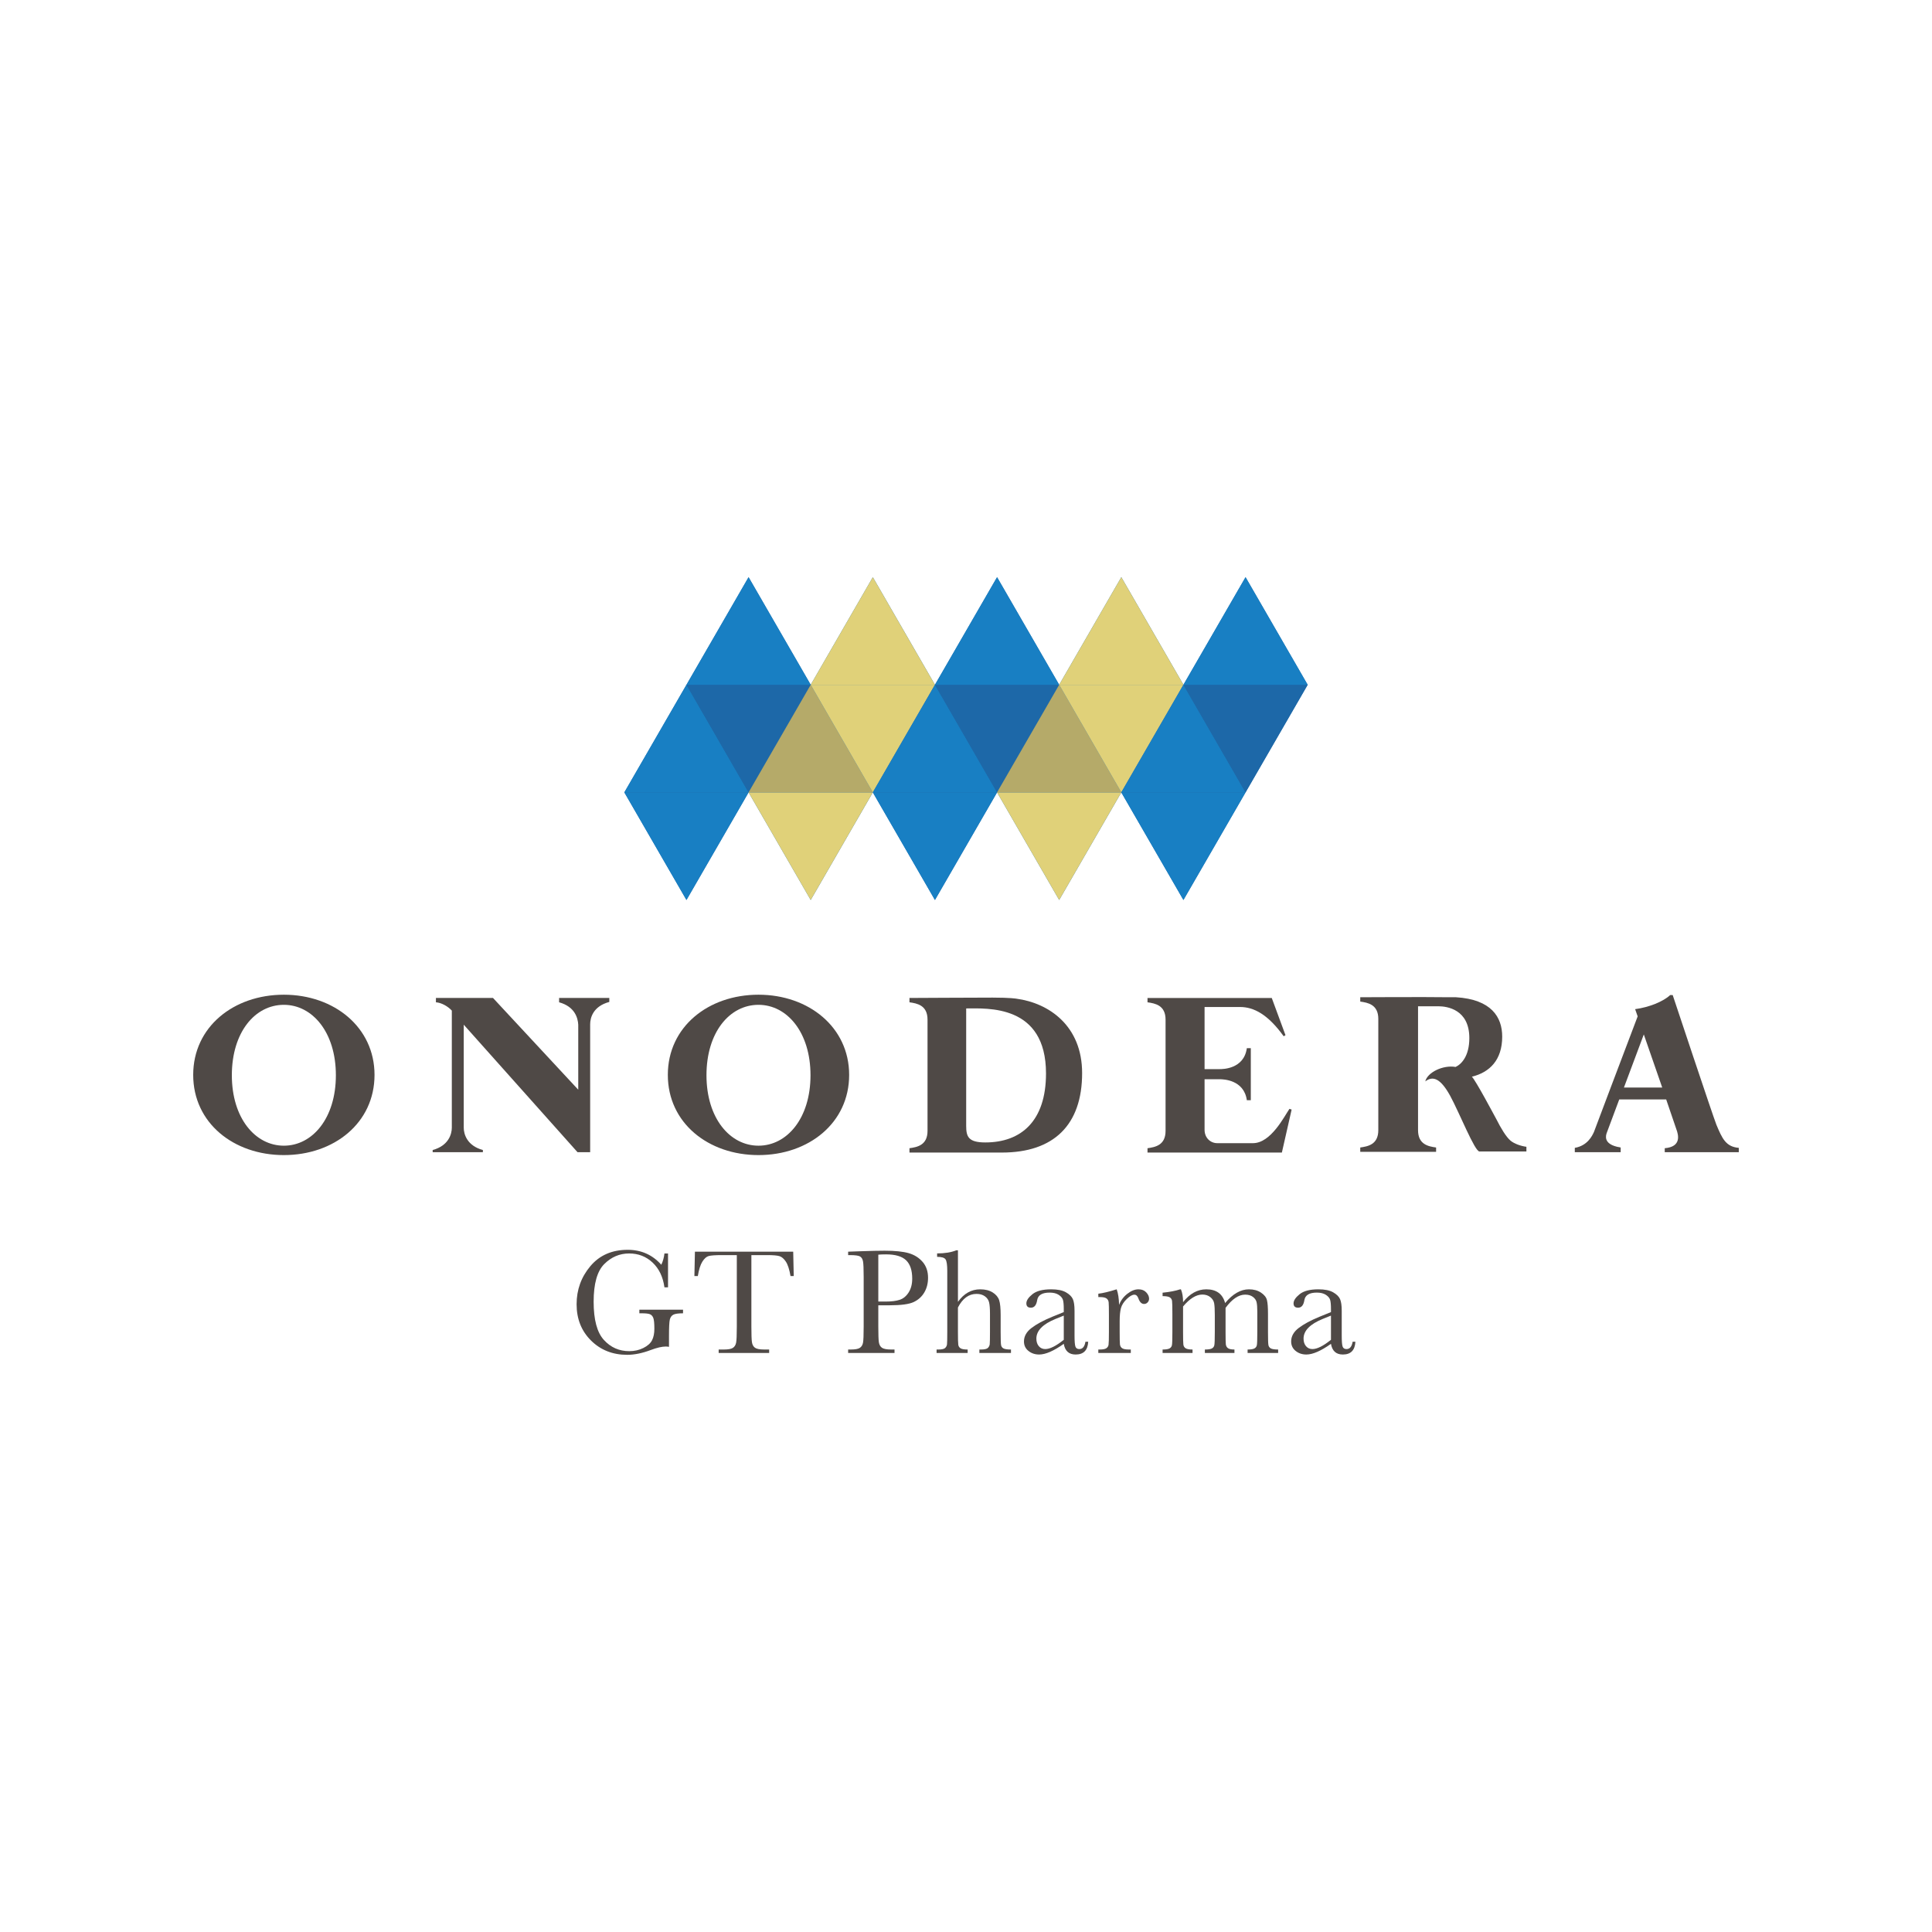 <svg xmlns="http://www.w3.org/2000/svg" version="1.1" xmlns:xlink="http://www.w3.org/1999/xlink" xmlns:svgjs="http://svgjs.dev/svgjs" width="300" height="300"><rect width="100%" height="100%" fill="#333333" stroke="none"/><svg id="SvgjsSvg1008" data-name="b" xmlns="http://www.w3.org/2000/svg" width="300" height="300" viewBox="0 0 300 300">
  <g id="SvgjsG1007" data-name="c">
    <g>
      <rect width="300" height="300" fill="#fff"></rect>
      <g>
        <path d="M234.552,177.117c-.673-.561-1.514-1.963-2.187-3.309-.28-.505-3.253-6.114-3.814-6.618,2.748-.673,4.711-2.58,4.711-6.226,0-3.029-1.683-5.777-7.179-6.114h-1.122c-3.646-.056-13.742,0-13.742,0v.673c1.178.168,2.804.449,2.804,2.692v17.275c0,2.244-1.627,2.524-2.804,2.692v.673h11.778v-.673c-1.178-.168-2.804-.449-2.804-2.692v-19.238h3.141c1.402,0,4.824.505,4.824,4.936,0,2.748-1.178,4.038-2.131,4.487h0c-1.963-.337-4.375.841-4.711,2.244,1.178-.897,2.356-.505,3.87,2.244,1.458,2.692,3.814,8.638,4.543,8.638h7.291v-.729c-.841-.112-1.851-.449-2.468-.953h0Z" fill="#4f4946"></path>
        <path d="M44.078,154.458c-7.796,0-14.078,4.992-14.078,12.452s6.282,12.452,14.078,12.452,14.078-4.992,14.078-12.452c0-7.404-6.282-12.452-14.078-12.452ZM44.078,177.902c-4.431,0-8.077-4.263-8.077-10.937s3.59-10.937,8.077-10.937c4.431,0,8.077,4.263,8.077,10.937s-3.646,10.937-8.077,10.937Z" fill="#4f4946"></path>
        <path d="M117.778,154.458c-7.796,0-14.078,4.992-14.078,12.452s6.282,12.452,14.078,12.452,14.078-4.992,14.078-12.452c0-7.404-6.282-12.452-14.078-12.452ZM117.778,177.902c-4.431,0-8.077-4.263-8.077-10.937s3.59-10.937,8.077-10.937c4.431,0,8.077,4.263,8.077,10.937s-3.646,10.937-8.077,10.937Z" fill="#4f4946"></path>
        <path d="M157.824,155.075h0s-.897-.168-3.702-.168-12.9.056-12.9.056v.673c1.178.168,2.804.449,2.804,2.692v17.275c0,2.244-1.627,2.524-2.804,2.692v.673h14.358c8.021,0,12.452-4.263,12.452-12.339,0-7.348-5.16-10.881-10.208-11.554v-0ZM153.001,177.398c-2.636,0-2.973-.897-2.973-2.58v-18.229c3.253,0,12.395-.673,12.395,10.096,0,7.404-3.87,10.713-9.423,10.713Z" fill="#4f4946"></path>
        <path d="M94.613,154.962h-7.796v.673c2.468.673,2.917,2.468,2.973,3.477v10.096l-13.237-14.246h-8.862v.673c.841.056,1.851.617,2.468,1.29v18.172c0,1.01-.505,2.804-2.973,3.477v.337h7.796v-.337c-2.468-.673-2.973-2.468-2.973-3.477v-15.985l17.668,19.799h1.963v-19.855c0-1.01.449-2.804,2.973-3.477v-.617h0Z" fill="#4f4946"></path>
        <path d="M200.563,172.294l-.337-.112c-.785,1.122-2.86,5.328-5.665,5.328h-5.553c-1.01,0-1.963-.785-1.963-2.075v-.056h0v-7.796h2.356c.505,0,3.758.056,4.207,3.253h.617v-8.077h-.617c-.449,3.253-3.758,3.253-4.207,3.253h-2.356v-9.647h5.497c2.131,0,4.319,1.122,6.787,4.543l.28-.168-2.131-5.777h-19.294v.673c1.178.168,2.804.449,2.804,2.692v17.275c0,2.244-1.627,2.524-2.804,2.692v.673h20.865s1.514-6.674,1.514-6.674Z" fill="#4f4946"></path>
        <path d="M266.523,174.649c-.505-1.234-6.787-20.136-6.787-20.136h-.393c-1.066,1.01-3.309,1.907-5.441,2.187l.393,1.122h0l-4.207,11.105-2.58,6.843c-.28.617-1.01,2.131-2.973,2.468v.673h7.123v-.729c-.168-.056-.337-.056-.561-.112-2.075-.505-1.795-1.683-1.57-2.244l1.907-5.104h7.291l1.57,4.599c.337.897.841,2.748-1.795,2.973v.617h11.498v-.673c-2.019-.168-2.58-1.458-3.477-3.59v0ZM252.164,168.872l3.085-8.245,2.86,8.245s-5.945,0-5.945,0Z" fill="#4f4946"></path>
      </g>
      <g>
        <path d="M99.277,203.371h6.784v.557c-.75,0-1.258.076-1.525.226s-.443.402-.528.754c-.085.352-.128,1.204-.128,2.557v1.67c-.186-.031-.352-.047-.499-.047-.595,0-1.376.182-2.343.545-1.314.495-2.532.742-3.653.742-2.25,0-4.121-.74-5.613-2.22s-2.238-3.358-2.238-5.63c0-2.25.711-4.222,2.134-5.915s3.355-2.54,5.799-2.54c2.103,0,3.842.773,5.219,2.319.255-.541.418-1.125.487-1.751h.557v5.254h-.557c-.224-1.616-.837-2.895-1.838-3.839-1.001-.943-2.217-1.415-3.647-1.415-1.477,0-2.764.549-3.862,1.647-1.098,1.098-1.647,3.047-1.647,5.845,0,2.791.529,4.769,1.589,5.932,1.059,1.164,2.374,1.745,3.943,1.745.804,0,1.535-.164,2.192-.493.657-.329,1.105-.729,1.345-1.201.24-.471.36-1.067.36-1.786,0-.843-.056-1.405-.168-1.687-.112-.282-.284-.471-.516-.568-.232-.096-.657-.145-1.276-.145h-.371v-.557l0-0Z" fill="#4f4946"></path>
        <path d="M108.36,198.141h-.534l.081-3.781h15.262l.081,3.781h-.499c-.178-1.036-.422-1.784-.731-2.244s-.642-.742-.997-.847-.962-.157-1.821-.157h-2.528v11.099c0,1.229.029,2.037.087,2.424.058.387.214.672.469.858.255.185.734.278,1.438.278h.765v.534h-7.84v-.534h.812c.672,0,1.138-.085,1.397-.255.259-.17.425-.435.499-.794.073-.36.11-1.196.11-2.511v-11.099h-2.331c-1.013,0-1.693.048-2.041.145-.348.096-.675.388-.98.876-.305.487-.539,1.229-.701,2.226v0Z" fill="#4f4946"></path>
        <path d="M136.383,202.686v3.305c0,1.237.029,2.047.087,2.429.058.383.215.667.47.853.255.185.734.278,1.438.278h.522v.534h-7.202v-.534h.417c.673,0,1.138-.085,1.398-.255.259-.17.423-.435.493-.794.07-.36.104-1.196.104-2.511v-7.712c0-1.252-.035-2.06-.104-2.423-.07-.363-.225-.615-.464-.754-.24-.139-.758-.209-1.554-.209h-.29v-.533l1.971-.07c1.577-.054,2.806-.081,3.688-.081,1.623,0,2.874.127,3.751.382s1.597.708,2.157,1.357.841,1.469.841,2.459c0,.858-.191,1.616-.574,2.273-.383.657-.932,1.156-1.647,1.496-.715.34-1.973.51-3.775.51,0,0-1.728,0-1.728-0ZM136.383,202.107h1.125c.905,0,1.635-.091,2.192-.273.557-.182,1.021-.562,1.392-1.142.371-.58.557-1.295.557-2.145,0-1.299-.319-2.251-.957-2.859-.638-.607-1.672-.91-3.102-.91-.526,0-.928.015-1.206.046v7.283l-0-0Z" fill="#4f4946"></path>
        <path d="M148.748,202.153c.464-.65.984-1.137,1.56-1.461.576-.324,1.208-.487,1.896-.487.781,0,1.428.162,1.942.487.514.325.848.725,1.003,1.201.155.476.232,1.247.232,2.314v2.621c0,1.113.021,1.79.064,2.029.042.24.168.415.377.528.209.112.595.168,1.16.168v.534h-4.906v-.534h.221c.565,0,.929-.081,1.096-.243.166-.162.263-.354.29-.574.027-.22.04-.856.04-1.907v-2.853c0-.788-.046-1.372-.139-1.751-.093-.379-.311-.691-.655-.939s-.775-.371-1.293-.371c-.603,0-1.144.176-1.624.528-.479.352-.901.879-1.264,1.583v3.804c0,1.067.017,1.724.052,1.971.035.248.153.435.354.562.201.128.568.191,1.102.191v.534h-4.824v-.534h.244c.557,0,.918-.079,1.084-.238.166-.158.263-.348.29-.568s.041-.86.041-1.919v-9.464c0-.958-.091-1.565-.273-1.82s-.617-.383-1.305-.383v-.533c1.198,0,2.196-.162,2.992-.487h.244v8.014-0Z" fill="#4f4946"></path>
        <path d="M168.546,208.346h.429c-.069,1.322-.719,1.983-1.948,1.983-.526,0-.942-.139-1.247-.418-.306-.278-.504-.692-.598-1.24-.773.549-1.479.962-2.116,1.24-.638.279-1.208.418-1.711.418-.642,0-1.195-.185-1.658-.557-.464-.371-.696-.862-.696-1.473,0-.796.389-1.492,1.165-2.087.777-.595,1.85-1.175,3.219-1.74l1.797-.731v-.464c0-.657-.042-1.132-.127-1.426s-.306-.557-.661-.789c-.356-.232-.823-.348-1.403-.348-1.16,0-1.805.387-1.937,1.16-.124.789-.448,1.183-.974,1.183-.472,0-.707-.224-.707-.673,0-.44.313-.914.94-1.42.626-.507,1.6-.76,2.922-.76.982,0,1.743.154,2.284.464s.899.661,1.073,1.055.261.998.261,1.809v3.839c0,.897.046,1.473.139,1.728s.294.383.603.383c.51,0,.827-.379.951-1.137l-0-0ZM165.183,204.287l-1.264.51c-1.995.812-2.992,1.832-2.992,3.061,0,.487.127.88.382,1.177.255.298.587.447.998.447.363,0,.785-.12,1.264-.36s1.017-.599,1.612-1.079v-3.758Z" fill="#4f4946"></path>
        <path d="M173.768,202.629c.263-.688.69-1.264,1.281-1.728.591-.464,1.169-.696,1.734-.696.51,0,.912.159,1.206.476.294.317.441.642.441.974,0,.224-.076.417-.226.58s-.334.243-.551.243c-.387,0-.68-.285-.881-.858-.139-.386-.348-.58-.626-.58-.332,0-.73.226-1.194.678s-.762.922-.893,1.409c-.132.487-.197,1.156-.197,2.006v1.693c0,1.013.013,1.651.04,1.913.027.263.137.464.331.603.193.14.537.209,1.032.209h.324v.534h-5.044v-.534h.243c.464,0,.794-.063.992-.191.197-.127.315-.307.354-.539.038-.232.058-.897.058-1.995v-2.679c0-1.02-.014-1.66-.041-1.92-.027-.259-.137-.46-.33-.603-.193-.143-.537-.215-1.032-.215h-.243v-.522c.726-.085,1.677-.313,2.853-.684.224.611.348,1.419.371,2.424v-0Z" fill="#4f4946"></path>
        <path d="M183.256,200.205h.116c.224.518.336,1.183.336,1.995.518-.665,1.076-1.164,1.676-1.496.599-.332,1.243-.499,1.931-.499.781,0,1.415.178,1.902.533.487.356.827.889,1.02,1.601.587-.711,1.19-1.245,1.809-1.601.618-.355,1.248-.533,1.89-.533.734,0,1.357.17,1.867.51s.82.726.928,1.16.162,1.133.162,2.099v2.853c0,1.106.021,1.778.064,2.018.042.24.166.418.371.534.205.116.586.174,1.142.174v.534h-4.743v-.534c.502,0,.856-.056,1.061-.168.205-.112.331-.282.377-.51s.069-.911.069-2.047v-3.166c0-.641-.037-1.125-.11-1.449-.073-.325-.265-.603-.574-.835-.309-.232-.712-.348-1.206-.348-.503,0-1.007.17-1.513.51-.507.34-1.015.854-1.525,1.542v3.746c0,1.013.014,1.648.041,1.907.027.259.135.46.324.603.19.143.528.214,1.015.214v.534h-4.593v-.534c.518,0,.879-.054,1.084-.162.205-.109.332-.275.383-.499.05-.224.075-.912.075-2.064v-2.633c0-.835-.033-1.44-.099-1.815-.066-.375-.265-.696-.597-.962-.333-.267-.746-.4-1.241-.4-.479,0-.968.155-1.467.464-.499.309-1.007.773-1.525,1.392v3.955c0,1.043.015,1.693.046,1.948s.147.448.348.58c.201.132.56.197,1.078.197v.534h-4.65v-.534c.51,0,.868-.056,1.073-.168.205-.112.331-.28.377-.504s.07-.909.07-2.053v-2.841c0-1.082-.018-1.745-.052-1.989-.035-.243-.155-.427-.36-.551-.205-.124-.574-.186-1.108-.186v-.533c1.098-.108,2.006-.282,2.725-.522l-0-0Z" fill="#4f4946"></path>
        <path d="M210.036,208.346h.429c-.069,1.322-.719,1.983-1.948,1.983-.526,0-.942-.139-1.247-.418-.306-.278-.504-.692-.598-1.24-.773.549-1.479.962-2.116,1.24-.638.279-1.208.418-1.711.418-.642,0-1.195-.185-1.658-.557-.464-.371-.696-.862-.696-1.473,0-.796.389-1.492,1.165-2.087.777-.595,1.85-1.175,3.219-1.74l1.797-.731v-.464c0-.657-.042-1.132-.127-1.426s-.306-.557-.661-.789c-.356-.232-.823-.348-1.403-.348-1.16,0-1.805.387-1.937,1.16-.124.789-.448,1.183-.974,1.183-.472,0-.707-.224-.707-.673,0-.44.313-.914.94-1.42.626-.507,1.6-.76,2.922-.76.982,0,1.743.154,2.284.464s.899.661,1.073,1.055.261.998.261,1.809v3.839c0,.897.046,1.473.139,1.728s.294.383.603.383c.51,0,.827-.379.951-1.137l-0-0ZM206.672,204.287l-1.264.51c-1.995.812-2.992,1.832-2.992,3.061,0,.487.127.88.382,1.177.255.298.587.447.998.447.363,0,.785-.12,1.264-.36s1.017-.599,1.612-1.079v-3.758Z" fill="#4f4946"></path>
      </g>
      <g>
        <path d="M203.054,106.333h0l-0-0.0 0-0h-0l-9.646-16.708-9.646,16.707-9.646-16.707-9.646,16.708h-0l-9.646-16.708-9.646,16.708-9.646-16.708-9.646,16.708h0l-9.646-16.708-9.646,16.708h-0l0.0 0-0.0 0h0l0.0 0-9.646,16.707h-0l0.0 0-0.0 0h0l9.646,16.708,9.646-16.708h0l9.646,16.708,9.646-16.708,9.646,16.708,9.646-16.708h0l9.646,16.708,9.646-16.707,9.646,16.707,9.646-16.708h0l-0-0.0 0-0h-0l-0-0,9.646-16.707-0.0 0ZM164.469,106.333h0l0.0 0M154.823,123.04h0l-0-0M145.177,106.333l0.0 0M135.531,123.04l-0-0M116.239,123.04h0l-0-0M125.885,106.333h0l0.0 0" fill="#1d68a8"></path>
        <polygon points="106.592 139.748 116.239 123.04 96.946 123.04 106.592 139.748" fill="#187fc3"></polygon>
        <polygon points="106.592 106.332 96.946 123.04 116.239 123.04 106.592 106.332" fill="#187fc3"></polygon>
        <polygon points="116.238 123.04 125.885 106.332 106.592 106.332 116.238 123.04" fill="#1d68a8"></polygon>
        <polygon points="116.238 89.625 106.592 106.333 125.885 106.333 116.238 89.625" fill="#187fc3"></polygon>
        <polygon points="125.885 139.748 135.531 123.04 116.239 123.04 125.885 139.748" fill="#e0d179"></polygon>
        <polygon points="125.885 106.332 116.239 123.04 135.531 123.04 125.885 106.332" fill="#b5aa69"></polygon>
        <polygon points="135.531 123.04 145.177 106.332 125.884 106.332 135.531 123.04" fill="#e0d179"></polygon>
        <polygon points="135.531 89.625 125.884 106.333 145.177 106.333 135.531 89.625" fill="#e0d179"></polygon>
        <polygon points="145.177 139.748 154.824 123.04 135.531 123.04 145.177 139.748" fill="#187fc3"></polygon>
        <polygon points="145.177 106.332 135.531 123.04 154.824 123.04 145.177 106.332" fill="#187fc3"></polygon>
        <polygon points="154.823 123.04 164.469 106.332 145.177 106.332 154.823 123.04" fill="#1d68a8"></polygon>
        <polygon points="154.823 89.625 145.177 106.333 164.469 106.333 154.823 89.625" fill="#187fc3"></polygon>
        <polygon points="164.47 139.748 174.116 123.04 154.823 123.04 164.47 139.748" fill="#e0d179"></polygon>
        <polygon points="164.47 106.332 154.823 123.04 174.116 123.04 164.47 106.332" fill="#b5aa69"></polygon>
        <polygon points="174.116 123.04 183.762 106.332 164.469 106.332 174.116 123.04" fill="#e0d179"></polygon>
        <polygon points="174.116 89.625 164.469 106.333 183.762 106.333 174.116 89.625" fill="#e0d179"></polygon>
        <polygon points="183.762 139.748 193.408 123.04 174.115 123.04 183.762 139.748" fill="#187fc3"></polygon>
        <polygon points="183.762 106.332 174.115 123.04 193.408 123.04 183.762 106.332" fill="#187fc3"></polygon>
        <polygon points="193.408 123.04 203.054 106.332 183.761 106.332 193.408 123.04" fill="#1d68a8"></polygon>
        <polygon points="193.408 89.625 183.761 106.333 203.054 106.333 193.408 89.625" fill="#187fc3"></polygon>
      </g>
    </g>
  </g>
</svg><style>@media (prefers-color-scheme: light) { :root { filter: none; } }
@media (prefers-color-scheme: dark) { :root { filter: none; } }
</style></svg>